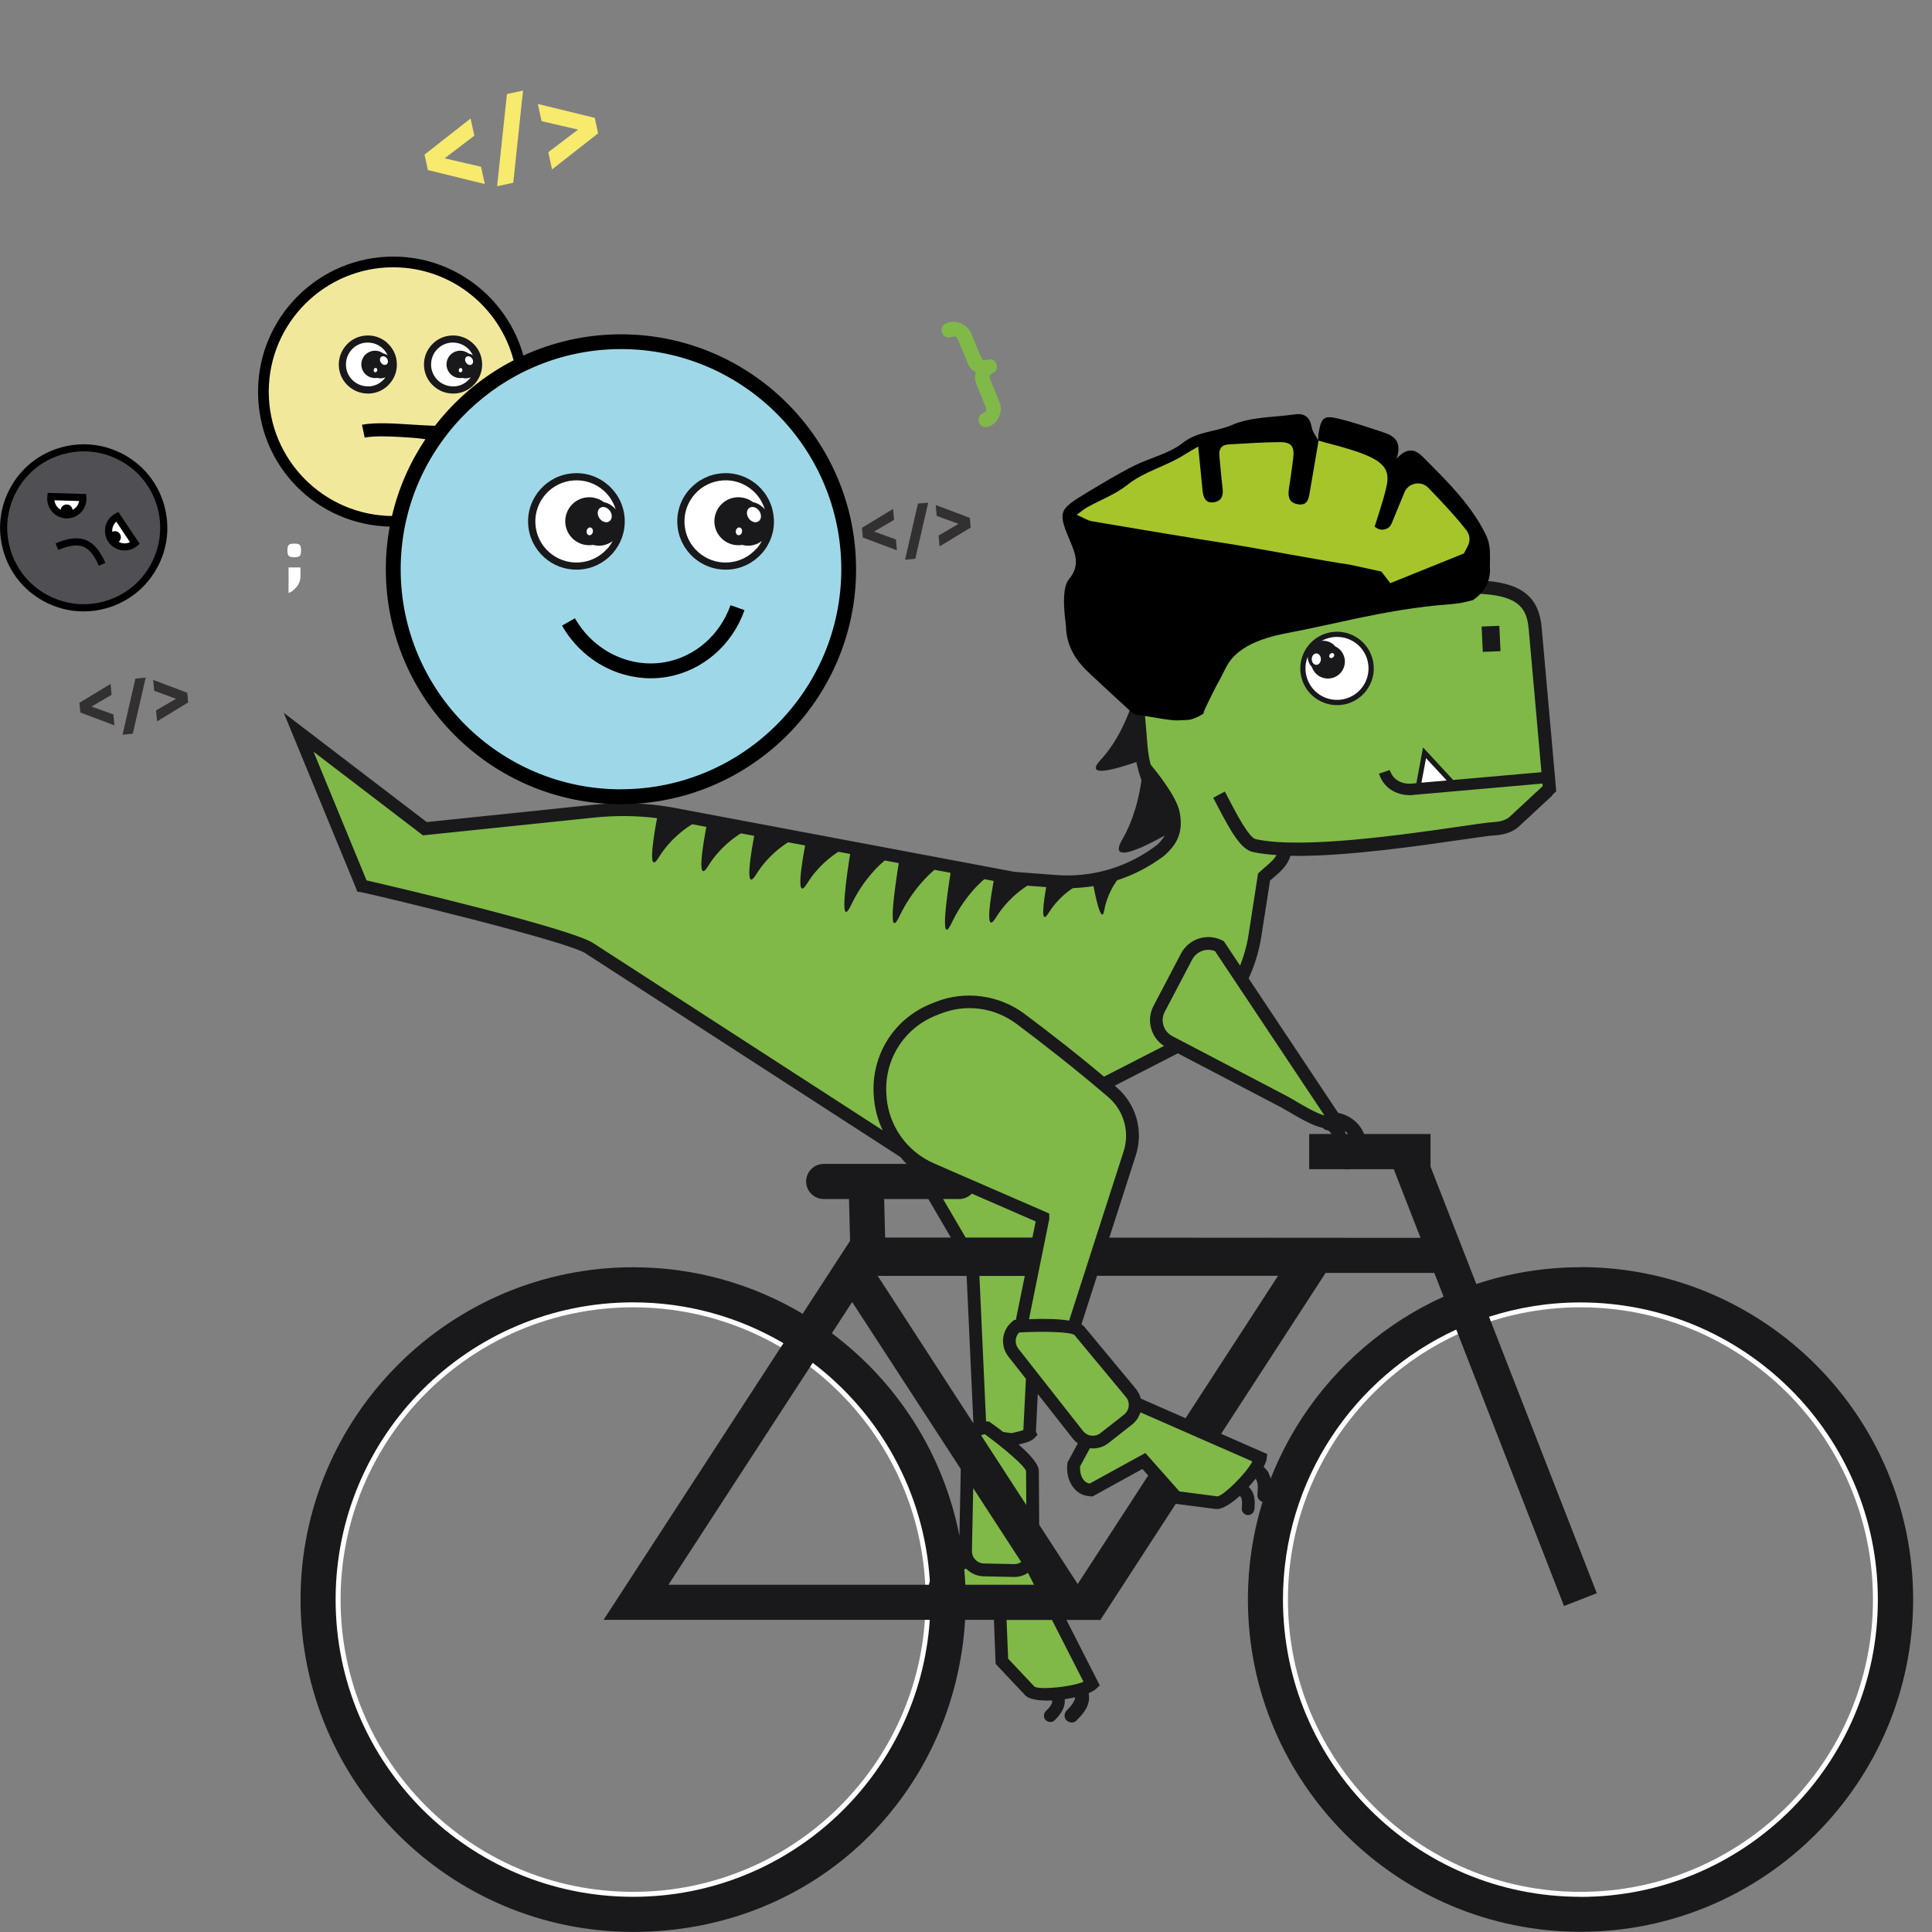 <svg width="1024" height="1024" viewBox="0 0 1024 1024" fill="none" xmlns="http://www.w3.org/2000/svg">
<rect x="0" y="0" width="1024" height="1024" fill="#808080" stroke="none"/>
<g id="1024x1024">
<g id="Frame" clip-path="url(#clip0_57_6)">
<g id="Layer 1">
<path id="Vector" d="M522.332 215.431L517.789 204.348C517.183 202.835 516.842 201.625 516.767 200.679C516.729 199.734 516.88 198.599 517.259 197.313C515.972 196.632 515.025 195.914 514.42 195.157C513.814 194.401 513.133 193.115 512.376 191.261L507.833 180.179C507.454 179.233 507 178.666 506.508 178.477C506.016 178.287 505.259 178.325 504.237 178.628C503.177 179.006 502.192 178.968 501.284 178.552C500.375 178.136 499.694 177.418 499.315 176.434C498.861 175.337 498.861 174.354 499.315 173.408C499.77 172.463 500.565 171.744 501.738 171.252C504.199 170.231 506.697 170.307 509.309 171.403C511.921 172.5 513.738 174.316 514.76 176.775L519.795 188.954C520.212 189.937 520.628 190.543 521.044 190.77C521.461 190.996 522.18 190.996 523.164 190.694C525.587 190.013 527.215 190.77 528.086 192.85C528.956 194.968 528.275 196.632 526.079 197.805C525.209 198.259 524.716 198.75 524.565 199.242C524.414 199.734 524.565 200.453 524.906 201.398L529.676 212.972C530.698 215.469 530.698 218.003 529.638 220.575C528.578 223.147 526.836 224.963 524.376 225.946C523.202 226.438 522.104 226.513 521.12 226.173C520.136 225.833 519.417 225.114 518.962 224.055C518.546 223.071 518.546 222.088 518.887 221.142C519.227 220.197 519.909 219.478 520.931 219.024C521.915 218.57 522.483 218.079 522.672 217.549C522.862 217.02 522.786 216.301 522.369 215.355L522.332 215.431Z" fill="#80B947"/>
</g>
<g id="Layer 9">
<path id="Vector_2" d="M275.816 193.493C269.305 162.288 241.632 138.837 208.433 138.837C170.426 138.837 139.611 169.626 139.611 207.601C139.611 245.577 170.426 276.366 208.433 276.366C209.341 276.366 210.25 276.252 211.159 276.215C218.995 239.828 243.26 209.53 275.816 193.493Z" fill="#F2E89C"/>
</g>
<g id="Layer 8">
<g id="Group">
<path id="Vector_3" d="M621.702 555.774L504.047 616.065C495.946 621.323 485.12 619.016 479.858 610.959L312.99 503.009C303.753 495.746 193.859 469.799 191.777 469.534L158.236 388.136L225.127 439.237L314.164 429.97C327.64 428.571 341.23 428.835 354.593 431.105C355.502 431.256 356.41 431.407 357.319 431.597L537.398 465.487L559.544 467.151C586.686 469.194 613.071 457.544 629.841 436.135L630.485 435.341L671.672 453.837L665.199 495.633C661.186 521.505 645.022 543.859 621.702 555.811V555.774Z" fill="#80B947"/>
<path id="Vector_4" d="M613.071 385.678C613.071 385.678 605.349 401.715 614.699 414.462C619.62 421.157 623.709 426.188 625.185 431.786C625.98 434.849 623.671 440.031 620.113 447.521C619.62 448.58 617.728 452.703 615.57 454.934C607.052 463.634 625.791 479.18 625.791 479.18L647.217 476.645L680.152 453.61L673.3 434.244L613.071 385.64V385.678Z" fill="#80B947"/>
</g>
<g id="Group_2">
<g id="Group_3">
<path id="Vector_5" d="M750.298 312.374C750.298 312.374 750.298 312.374 750.26 312.374L727.32 311.164C727.32 311.164 727.168 311.164 727.13 311.088L701.464 295.845C701.464 295.845 701.313 295.77 701.199 295.77L660.202 299.174C625.337 302.048 599.406 332.648 602.283 367.484L604.63 395.815C605.16 402.358 611.292 410.339 613.601 416.126C616.176 422.519 617.349 424.069 618.598 426.188C619.696 427.171 628.327 434.131 622.195 447.483C617.501 457.733 605.576 460.494 608.226 462.65C610.762 464.73 613.034 475.699 615.381 478.007C617.273 479.86 628.1 481.638 641.085 481.033C655.81 473.619 667.735 470.291 667.546 454.442L796.33 438.897C796.936 438.821 799.775 437.951 800.23 437.573L816.507 422.405L821.126 417.98L813.593 333.253C811.813 311.958 796.709 308.478 750.26 312.337L750.298 312.374Z" fill="#80B947"/>
</g>
<path id="Vector_6" d="M605.046 333.329C605.046 333.329 595.355 344.525 582.106 349.291C568.856 354.057 598.989 358.444 598.989 358.444L605.046 333.367V333.329Z" fill="#19181B"/>
<path id="Vector_7" d="M634.763 302.843C634.763 302.843 621.4 309.273 607.355 308.403C593.311 307.533 618.561 323.268 618.561 323.268L634.725 302.843H634.763Z" fill="#19181B"/>
<path id="Vector_8" d="M785.92 345.508L785.277 332.081L794.665 331.703L795.308 345.13L785.92 345.508Z" fill="#19181B"/>
<g id="Group_4">
<path id="Vector_9" d="M751.282 418.736L754.954 398.992L770.589 415.862L752.834 417.261" fill="white"/>
<path id="Vector_10" d="M822.716 421.422L824.836 419.379L817.151 332.989C816.129 320.544 810.753 313.471 799.775 310.029C790.236 307.079 775.851 306.701 750.222 308.819L728.266 307.646L703.244 292.819C702.524 292.403 701.729 292.214 700.934 292.29L659.937 295.694C642.145 297.169 625.98 305.49 614.434 319.107C602.888 332.724 597.324 350.01 598.8 367.825L599.368 374.784C597.626 379.853 592.629 392.751 583.317 402.812C573.626 413.29 594.333 406.67 602.283 403.871C602.964 407.2 603.873 410.415 605.008 413.554C603.873 421.724 601.185 434.017 594.825 444.948C586.762 458.792 607.015 448.617 617.273 442.868C616.403 444.495 615.191 446.045 613.45 447.672C598.346 459.359 579.342 465.26 559.809 463.785L537.852 462.121L357.963 428.268C357.054 428.079 356.108 427.928 355.199 427.776C341.95 425.507 328.057 425.129 313.861 426.604L226.187 435.719L150.4 377.81L188.71 470.782L189.354 472.598L191.322 472.863C196.887 473.846 302.769 499.188 310.946 505.656L311.06 505.77L477.473 613.418C482.356 620.34 490.76 623.441 498.672 621.89C501.132 621.399 503.555 620.453 505.789 619.016L623.292 558.799C647.482 546.393 664.404 522.98 668.568 496.162L673.148 466.735C673.716 466.244 674.246 465.79 674.814 465.298C678.562 462.121 682.612 458.603 683.937 453.572C685.186 453.572 686.436 453.648 687.723 453.648C715.584 453.648 752.532 448.277 774.942 445.024C783.119 443.852 789.592 442.906 791.901 442.792C799.51 442.414 803.523 439.502 804.886 438.216L817.605 426.415L821.315 422.973L822.867 421.535H822.829L822.716 421.422ZM814.274 419.795L800.04 433.034C799.586 433.45 797.088 435.492 791.447 435.757C788.797 435.871 782.854 436.741 773.844 438.064C744.544 442.301 689.994 450.206 665.539 444.759C661.943 443.965 655.243 431.105 651.646 424.221C650.814 422.594 649.981 421.006 649.186 419.531L643.015 422.821C643.81 424.296 644.605 425.847 645.438 427.436C652.593 441.128 657.741 450.168 664.025 451.568C667.659 452.362 671.899 452.892 676.555 453.194C675.458 455.312 673.3 457.279 670.196 459.889C669.136 460.797 667.849 461.969 666.789 462.953L666.713 463.482L661.83 495.028C658.006 519.727 642.41 541.287 620.151 552.71L502.495 613.002L502.192 613.191C495.681 617.427 486.937 615.574 482.697 609.068L482.318 608.463L314.959 500.21C304.435 492.456 209.455 470.064 194.275 466.622L166.186 398.425L224.181 442.755L314.542 433.374C326.088 432.164 337.407 432.277 348.272 433.639C347.287 438.67 342.328 465.525 349.18 454.405C355.767 443.776 364.663 438.178 366.897 436.854L374.392 438.254C373.446 443.209 368.411 470.177 375.3 459.057C381.585 448.882 390.026 443.284 392.714 441.696L399.755 443.019C398.657 448.655 393.963 474.451 400.739 463.52C406.759 453.799 414.708 448.277 417.737 446.424L426.746 448.126C425.535 454.404 421.144 478.99 427.768 468.286C433.522 458.981 441.056 453.535 444.349 451.454L450.595 452.627C449.27 460.797 444.122 494.309 451.087 479.709C457.636 465.979 466.192 458.3 468.955 456.069L476.375 457.468C475.466 462.953 469.372 501.042 476.716 485.647C483.605 471.236 492.994 462.915 495.303 461.024L503.82 462.612C502.382 471.615 497.612 503.425 504.426 489.127C510.559 476.229 518.508 468.664 521.726 465.979L526.685 466.924C525.322 474.224 521.499 496.616 527.859 486.328C533.65 476.948 541.259 471.501 544.515 469.421L554.509 470.177C553.298 477.023 551.102 491.434 555.758 483.907C560.187 476.759 565.941 472.447 568.667 470.707C572.339 470.593 575.973 470.215 579.569 469.648C580.099 472.522 583.733 491.132 585.286 482.432C586.8 473.884 591.229 467.719 592.062 466.584C598.951 464.352 605.576 461.213 611.671 457.279C611.671 457.279 615.608 454.707 616.819 453.724C616.857 453.686 616.971 453.61 617.046 453.497C617.16 453.421 617.273 453.345 617.387 453.27C617.652 452.967 617.879 452.778 617.879 452.778C624.769 446.461 627.116 439.88 625.185 430.197C623.482 421.8 612.352 408.259 609.854 405.233C609.059 402.094 608.529 398.879 608.226 395.55L605.879 367.22C604.554 351.296 609.513 335.825 619.848 323.646C630.182 311.467 644.643 304.015 660.58 302.691L700.594 299.363L725.465 314.114C725.995 314.417 726.6 314.606 727.206 314.644L750.147 315.854H750.677C799.662 311.807 808.861 316.951 810.261 333.594L817 409.28L770.21 413.403L754.235 396.155L750.714 415.105L748.86 415.256C748.481 415.332 739.433 416.656 736.594 408.145L730.878 410.074C733.907 419.152 741.932 421.46 747.194 421.46C748.102 421.46 748.897 421.384 749.617 421.27L817.53 415.294L817.643 416.656L814.35 419.795H814.274ZM766.765 413.668L753.402 414.84L755.825 401.829L766.803 413.668H766.765Z" fill="#19181B"/>
</g>
<g id="Group_5">
<g id="Group_6">
<path id="Vector_11" d="M708.657 372.364C718.651 372.364 726.752 364.269 726.752 354.284C726.752 344.298 718.651 336.204 708.657 336.204C698.663 336.204 690.562 344.298 690.562 354.284C690.562 364.269 698.663 372.364 708.657 372.364Z" fill="white"/>
<path id="Vector_12" d="M718.802 337.679C709.641 332.081 697.641 334.956 692.038 344.147C686.436 353.3 689.313 365.291 698.512 370.889C707.711 376.487 719.673 373.612 725.275 364.421C730.878 355.267 728.001 343.277 718.802 337.679ZM722.891 362.983C718.083 370.851 707.786 373.309 699.912 368.506C692.038 363.702 689.578 353.414 694.385 345.546C699.193 337.679 709.49 335.22 717.364 340.024C725.238 344.828 727.698 355.116 722.891 362.983Z" fill="#19181B"/>
</g>
<g id="Group_7">
<path id="Vector_13" d="M696.657 341.083C692.909 343.655 691.963 348.799 694.537 352.544C694.764 352.884 695.029 353.187 695.294 353.49C695.559 354.284 695.937 355.04 696.43 355.759C699.231 359.844 704.833 360.865 708.922 358.066C713.01 355.267 714.032 349.669 711.231 345.584C710.323 344.26 709.073 343.239 707.71 342.596C705.023 339.343 700.215 338.625 696.694 341.083H696.657Z" fill="#19181B"/>
<path id="Vector_14" d="M700.099 349.369C700.106 347.697 699.027 346.338 697.689 346.333C696.35 346.327 695.26 347.678 695.254 349.349C695.247 351.02 696.326 352.379 697.664 352.385C699.002 352.39 700.092 351.04 700.099 349.369Z" fill="white"/>
<path id="Vector_15" d="M706.669 348.292C707.248 347.718 707.347 346.881 706.891 346.421C706.434 345.961 705.595 346.054 705.016 346.627C704.437 347.201 704.338 348.039 704.794 348.499C705.251 348.958 706.09 348.866 706.669 348.292Z" fill="white"/>
</g>
</g>
</g>
<g id="Group_8">
<g id="Group_9">
<path id="Vector_16" d="M44.329 322.133C67.766 322.133 86.765 303.149 86.765 279.732C86.765 256.315 67.766 237.331 44.329 237.331C20.892 237.331 1.893 256.315 1.893 279.732C1.893 303.149 20.892 322.133 44.329 322.133Z" fill="#504F53"/>
<path id="Vector_17" d="M44.291 324.062C36.871 324.062 29.565 322.171 22.903 318.502C12.53 312.79 5.035 303.372 1.779 291.987C-1.476 280.602 -0.151 268.65 5.603 258.324C11.319 247.96 20.745 240.471 32.139 237.218C43.534 233.965 55.496 235.326 65.831 241.038C76.203 246.749 83.699 256.168 86.954 267.553C90.21 278.938 88.885 290.89 83.131 301.216C77.377 311.542 67.989 319.069 56.594 322.322C52.544 323.495 48.38 324.062 44.291 324.062ZM44.405 239.222C40.657 239.222 36.871 239.752 33.161 240.811C22.751 243.799 14.12 250.645 8.896 260.139C3.672 269.633 2.423 280.526 5.413 290.928C8.404 301.33 15.256 309.954 24.758 315.173C34.259 320.393 45.162 321.641 55.572 318.653C65.982 315.665 74.613 308.819 79.838 299.325C85.062 289.831 86.311 278.938 83.32 268.536C80.33 258.134 73.478 249.51 63.976 244.291C57.881 240.924 51.181 239.222 44.405 239.222Z" fill="black"/>
</g>
<path id="Vector_18" d="M52.354 299.855C47.584 288.81 42.171 286.73 30.89 291.495L29.414 288.016C42.55 282.418 50.234 285.406 55.837 298.342L52.354 299.855Z" fill="black"/>
<g id="Group_10">
<path id="Vector_19" d="M62.159 273.794C60.569 274.626 59.244 275.912 58.411 277.614C56.367 281.85 58.184 286.957 62.424 288.999C65.528 290.474 69.087 289.907 71.585 287.864L62.159 273.794Z" fill="white"/>
<path id="Vector_20" d="M62.765 271.335L61.25 272.13C59.244 273.189 57.654 274.815 56.67 276.82C55.459 279.316 55.307 282.153 56.216 284.801C57.124 287.448 59.017 289.529 61.553 290.739C62.954 291.42 64.506 291.76 66.02 291.76C68.405 291.76 70.79 290.928 72.721 289.34L74.046 288.243L62.727 271.335H62.765ZM63.219 287.297C63.219 287.297 63.03 287.184 62.954 287.146C63.257 286.919 63.484 286.616 63.673 286.276C64.09 285.519 64.203 284.649 63.938 283.855C63.711 283.023 63.143 282.342 62.424 281.926C61.667 281.51 60.796 281.434 60.001 281.661C59.812 281.699 59.66 281.85 59.509 281.926C59.395 280.753 59.585 279.581 60.115 278.484C60.493 277.728 60.986 277.047 61.629 276.479L68.897 287.373C67.118 288.205 65.036 288.205 63.219 287.373V287.297Z" fill="black"/>
</g>
<g id="Group_11">
<path id="Vector_21" d="M43.875 263.695C44.026 265.472 43.648 267.288 42.626 268.877C40.127 272.848 34.827 274.058 30.852 271.524C27.938 269.671 26.537 266.38 26.953 263.165L43.875 263.657V263.695Z" fill="white"/>
<path id="Vector_22" d="M45.654 261.841L25.325 261.236L25.098 262.938C24.568 266.985 26.423 270.957 29.83 273.151C31.534 274.21 33.426 274.777 35.395 274.777C36.152 274.777 36.947 274.702 37.704 274.512C40.43 273.907 42.739 272.281 44.215 269.898C45.389 268.007 45.957 265.813 45.767 263.543L45.654 261.841ZM41.035 267.893C40.392 268.914 39.483 269.709 38.423 270.238C38.423 270.049 38.423 269.86 38.386 269.709C38.158 268.877 37.591 268.196 36.871 267.78C36.114 267.364 35.244 267.288 34.449 267.515C33.616 267.742 32.934 268.309 32.518 269.028C32.329 269.368 32.215 269.747 32.177 270.125C32.064 270.087 31.988 270.049 31.874 269.973C30.171 268.914 29.073 267.137 28.846 265.17L41.944 265.548C41.793 266.38 41.49 267.174 41.035 267.893Z" fill="black"/>
</g>
</g>
<g id="Group_12">
<g id="Group_13">
<path id="Vector_23" d="M181.48 193.947C181.063 186.495 186.742 180.103 194.199 179.687C201.657 179.271 208.054 184.945 208.471 192.396C208.887 199.847 203.209 206.24 195.751 206.656C188.294 207.072 181.896 201.398 181.48 193.947Z" fill="white"/>
<g id="Group_14">
<path id="Vector_24" d="M205.215 181.692C202.149 178.968 198.212 177.569 194.086 177.834C189.997 178.06 186.212 179.876 183.486 182.978C180.761 186.041 179.36 190.013 179.587 194.098C179.814 198.183 181.631 201.965 184.735 204.689C187.575 207.223 191.171 208.585 194.956 208.585C195.259 208.585 195.562 208.585 195.865 208.585C199.953 208.358 203.739 206.542 206.464 203.441C209.19 200.377 210.591 196.405 210.326 192.32C210.099 188.235 208.282 184.453 205.177 181.729L205.215 181.692ZM195.638 204.764C192.534 204.916 189.543 203.894 187.234 201.852C184.925 199.772 183.524 196.935 183.373 193.833C183.221 190.732 184.243 187.743 186.287 185.436C188.332 183.129 191.209 181.729 194.275 181.578C194.502 181.578 194.729 181.578 194.956 181.578C197.796 181.578 200.521 182.599 202.679 184.528C203.89 185.625 204.837 186.911 205.48 188.349C205.064 188.046 204.61 187.781 204.08 187.592C203.777 187.479 203.474 187.403 203.133 187.327C202.603 186.911 201.998 186.571 201.316 186.344C197.568 184.944 193.366 186.836 191.966 190.58C190.565 194.325 192.458 198.523 196.206 199.923C197.455 200.377 198.704 200.49 199.915 200.301C201.392 200.717 202.906 200.566 204.269 199.999C204.042 200.301 203.852 200.642 203.587 200.944C201.505 203.251 198.666 204.651 195.6 204.802L195.638 204.764Z" fill="#19181B"/>
<path id="Vector_25" d="M204.899 193.135C205.777 192.531 205.865 191.135 205.094 190.016C204.324 188.898 202.987 188.48 202.109 189.084C201.231 189.688 201.143 191.085 201.913 192.203C202.684 193.322 204.02 193.739 204.899 193.135Z" fill="white"/>
<path id="Vector_26" d="M199.931 196.337C200.048 195.7 199.727 195.107 199.213 195.012C198.699 194.917 198.187 195.356 198.069 195.993C197.952 196.63 198.273 197.223 198.787 197.318C199.301 197.413 199.813 196.973 199.931 196.337Z" fill="white"/>
</g>
</g>
<g id="Group_15">
<path id="Vector_27" d="M226.566 193.947C226.149 186.495 231.828 180.103 239.285 179.687C246.743 179.271 253.14 184.945 253.557 192.396C253.973 199.847 248.295 206.24 240.837 206.656C233.38 207.072 226.982 201.398 226.566 193.947Z" fill="white"/>
<g id="Group_16">
<path id="Vector_28" d="M250.339 181.692C247.273 178.968 243.298 177.569 239.21 177.834C235.121 178.06 231.336 179.876 228.61 182.978C225.884 186.041 224.484 190.013 224.749 194.098C224.976 198.183 226.793 201.965 229.897 204.689C232.736 207.223 236.333 208.585 240.118 208.585C240.421 208.585 240.724 208.585 241.027 208.585C245.115 208.358 248.901 206.542 251.626 203.441C254.352 200.377 255.752 196.405 255.525 192.32C255.298 188.235 253.481 184.453 250.377 181.729L250.339 181.692ZM240.762 204.764C237.657 204.916 234.667 203.894 232.358 201.852C230.049 199.772 228.648 196.935 228.496 193.833C228.345 190.732 229.367 187.743 231.411 185.436C233.456 183.129 236.333 181.729 239.399 181.578C239.626 181.578 239.853 181.578 240.08 181.578C242.919 181.578 245.645 182.599 247.803 184.528C249.014 185.625 249.961 186.911 250.642 188.349C250.226 188.046 249.771 187.781 249.241 187.592C248.938 187.479 248.636 187.403 248.295 187.327C247.765 186.911 247.159 186.571 246.478 186.344C242.73 184.944 238.528 186.836 237.127 190.58C235.727 194.325 237.62 198.523 241.367 199.923C242.617 200.377 243.866 200.49 245.077 200.301C246.554 200.717 248.068 200.566 249.431 199.999C249.203 200.301 249.014 200.642 248.749 200.944C246.667 203.251 243.828 204.651 240.762 204.802V204.764Z" fill="#19181B"/>
<path id="Vector_29" d="M250.023 193.148C250.901 192.544 250.989 191.148 250.218 190.029C249.448 188.91 248.112 188.493 247.233 189.097C246.355 189.701 246.267 191.097 247.037 192.216C247.808 193.335 249.144 193.752 250.023 193.148Z" fill="white"/>
<path id="Vector_30" d="M245.033 196.368C245.151 195.731 244.829 195.138 244.316 195.043C243.802 194.948 243.289 195.388 243.172 196.024C243.054 196.661 243.375 197.254 243.889 197.349C244.403 197.444 244.915 197.005 245.033 196.368Z" fill="white"/>
</g>
</g>
</g>
<g id="Group_17">
<path id="Vector_31" d="M514.458 279.619L497.99 289.604L497.46 283.855L508.06 277.652L496.476 273.453L495.946 267.666L514.003 274.475L514.496 279.657L514.458 279.619Z" fill="#333031"/>
<path id="Vector_32" d="M491.971 266.418L485.119 296.148L479.706 296.64L486.52 266.91L491.934 266.418H491.971Z" fill="#333031"/>
<path id="Vector_33" d="M456.879 279.732L473.346 269.747L473.876 275.534L463.277 281.737L474.861 285.935L475.391 291.685L457.334 284.914L456.841 279.732H456.879Z" fill="#333031"/>
</g>
<g id="Group_18">
<path id="Vector_34" d="M99.712 372.326L83.245 382.312L82.715 376.562L93.314 370.359L81.73 366.161L81.2 360.374L99.257 367.182L99.75 372.364L99.712 372.326Z" fill="#333031"/>
<path id="Vector_35" d="M77.225 359.163L70.374 388.893L64.96 389.385L71.774 359.655L77.188 359.163H77.225Z" fill="#333031"/>
<path id="Vector_36" d="M42.133 372.477L58.6 362.492L59.13 368.279L48.531 374.482L60.115 378.68L60.645 384.43L42.588 377.659L42.096 372.477H42.133Z" fill="#333031"/>
</g>
<path id="Vector_37" d="M158.88 288.81C159.334 289.264 159.561 290.247 159.561 291.722C159.561 293.198 159.334 294.181 158.88 294.635C158.426 295.089 157.441 295.354 155.965 295.354C154.489 295.354 153.504 295.127 153.05 294.635C152.596 294.181 152.331 293.198 152.331 291.722C152.331 290.247 152.558 289.264 153.05 288.81C153.504 288.356 154.489 288.129 155.965 288.129C157.441 288.129 158.388 288.356 158.88 288.81ZM159.258 300.762V305.415C159.258 307.495 158.577 309.386 157.252 311.013C155.927 312.639 154.451 313.774 152.937 314.341V300.762H159.258Z" fill="white"/>
<path id="Vector_38" d="M518.205 673.558L485.65 617.919C477.246 603.546 477.397 585.692 486.066 571.433C486.217 571.206 486.331 570.979 486.482 570.752C496.893 553.693 517.145 545.372 536.452 550.289L538.837 550.894C554.092 554.79 566.168 566.364 570.787 581.418C573.134 589.097 575.859 598.288 578.736 608.614C582.371 621.626 585.21 632.595 587.292 641.181" fill="#80B947"/>
<path id="Vector_39" d="M533.802 621.285C544.931 626.581 551.783 638.003 551.178 650.296L545.726 759.381L545.878 759.911C545.764 760.024 545.499 760.251 544.931 760.554C543.304 761.386 540.767 761.954 538.534 762.483C537.777 762.672 537.02 762.824 536.338 763.013C528.805 762.294 521.158 760.365 519.568 758.814L515.669 673.596" fill="#80B947"/>
<path id="Vector_40" d="M543.19 822.888C539.669 819.144 528.843 818.236 523.921 822.888L500.11 832.647C495.151 837.299 494.016 844.108 497.574 847.852L498.634 848.987L529.978 854.774L531.001 880.533L545.84 896.268C549.36 900.012 573.777 897.175 578.736 892.523L543.19 822.851V822.888Z" fill="#80B947"/>
<path id="Vector_41" d="M521.499 832.118L537.36 832.458C542.849 832.572 547.392 828.222 547.505 822.699L547.203 779.693C547.316 774.209 523.013 756.772 523.013 756.772C517.524 756.658 512.981 761.008 512.868 766.53L511.732 821.981C511.618 827.465 515.972 832.004 521.499 832.118Z" fill="#80B947"/>
<path id="Vector_42" d="M837.669 1005.35C924.747 1005.35 995.337 934.821 995.337 847.815C995.337 760.809 924.747 690.277 837.669 690.277C750.591 690.277 680 760.809 680 847.815C680 934.821 750.591 1005.35 837.669 1005.35Z" stroke="white" stroke-width="5.26" stroke-miterlimit="10"/>
<path id="Vector_43" d="M335.552 1005.35C422.63 1005.35 493.221 934.821 493.221 847.815C493.221 760.809 422.63 690.277 335.552 690.277C248.474 690.277 177.884 760.809 177.884 847.815C177.884 934.821 248.474 1005.35 335.552 1005.35Z" stroke="white" stroke-width="5.26" stroke-miterlimit="10"/>
<path id="Vector_44" d="M837.669 671.667C818.4 671.667 799.851 674.807 782.475 680.556L758.21 618.335V601.049H693.893V619.697H738.714L752.91 656.084L584.945 655.97C585.096 659.866 584.226 663.838 582.333 667.166C582.522 670.23 582.143 673.369 581.008 676.206H677.388L625.261 756.469C626.169 756.356 627.116 756.242 628.138 756.242C635.785 756.242 641.047 759.987 643.886 765.093L702.6 674.655H760.216L765.137 687.251C704.038 714.938 661.413 776.44 661.413 847.739C661.413 944.872 740.493 1023.89 837.707 1023.89C934.92 1023.89 1014 944.872 1014 847.739C1014 750.606 934.92 671.592 837.707 671.592L837.669 671.667ZM837.669 1005.35C750.601 1005.35 680 934.811 680 847.815C680 784.308 717.629 729.614 771.838 704.688L828.962 851.219L846.338 844.448L789.214 697.917C804.469 693 820.747 690.315 837.631 690.315C924.699 690.315 995.299 760.857 995.299 847.853C995.299 934.848 924.699 1005.39 837.631 1005.39L837.669 1005.35Z" fill="#19181B"/>
<path id="Vector_45" d="M589.487 578.771C598.876 586.752 602.548 599.536 598.762 611.262L565.298 715.241C565.298 715.241 565.298 715.77 565.298 715.808C565.184 715.884 564.843 716.035 564.238 716.186C562.459 716.565 559.847 716.489 557.537 716.413C556.742 716.413 555.985 716.375 555.304 716.338C548.225 713.69 541.297 709.832 540.162 707.941L552.768 645.606V645.417L493.637 619.697C478.381 613.04 467.971 598.553 466.532 581.948C466.532 581.683 466.495 581.419 466.457 581.154C464.753 561.258 476.224 542.573 494.735 535.159L497.006 534.252C511.618 528.427 528.199 530.621 540.843 540.039C547.278 544.842 554.887 550.667 563.329 557.324C573.967 565.684 582.711 572.87 589.45 578.582" fill="#80B947"/>
<path id="Vector_46" d="M596.339 741.339C591.229 740.658 582.295 746.786 581.424 753.519L569.197 776.138C568.326 782.87 571.771 788.846 576.881 789.527L578.396 789.716L606.333 774.36L623.444 793.65L644.908 796.449C650.019 797.13 667.129 779.466 668 772.733L596.339 741.301V741.339Z" fill="#80B947"/>
<g id="Group_19">
<path id="Vector_47" d="M585.361 762.218L597.853 752.422C602.169 749.018 602.926 742.777 599.557 738.465L572.074 705.368C568.667 701.056 538.837 702.948 538.837 702.948C534.521 706.352 533.764 712.593 537.133 716.905L571.43 760.554C574.837 764.866 581.083 765.622 585.399 762.256L585.361 762.218Z" fill="#80B947"/>
<path id="Vector_48" d="M672.429 780.714C671.785 779.504 670.839 778.407 669.741 777.499C670.574 775.873 671.18 774.398 671.331 773.187L671.672 770.691L604.63 741.264C604.175 739.486 603.343 737.784 602.169 736.271L574.724 703.212C574.345 702.759 573.815 702.342 573.172 701.964L602.018 612.283C606.182 599.309 602.207 585.201 591.834 576.312C591.834 576.312 591.759 576.236 591.721 576.199C584.566 570.109 575.405 562.468 565.487 554.639C557.424 548.284 549.853 542.459 542.925 537.315C529.448 527.254 511.391 524.871 495.833 531.074L493.561 531.982C473.536 539.963 461.308 559.821 463.163 581.418L463.239 582.213C464.45 596.17 471.529 608.69 482.394 616.897H436.589C431.44 616.897 427.276 621.058 427.276 626.202C427.276 631.346 431.44 635.507 436.589 635.507H449.99L450.557 657.672L425.421 696.328C399.074 680.669 368.373 671.667 335.59 671.667C238.377 671.667 159.296 750.682 159.296 847.815C159.296 944.947 238.377 1023.96 335.59 1023.96C432.803 1023.96 505.978 950.696 511.543 858.557H526.799L527.707 881.894L543.417 898.575C545.234 900.504 549.739 901.336 555.039 901.336C555.872 901.336 556.78 901.298 557.651 901.26C557.651 901.374 557.651 901.449 557.651 901.563C557.651 901.638 557.651 901.941 557.651 902.092C557.651 902.206 557.613 902.319 557.575 902.395C557.575 902.546 557.499 902.697 557.462 902.811C557.462 902.887 557.31 903.151 557.31 903.189C557.234 903.341 557.159 903.454 557.083 903.605C556.932 903.908 556.742 904.173 556.553 904.437C556.477 904.551 556.402 904.664 556.326 904.778C556.137 905.005 555.947 905.232 555.72 905.459C555.266 905.988 554.774 906.48 554.282 906.972C553.032 908.258 552.919 910.489 554.282 911.737C555.607 912.948 557.764 913.099 559.051 911.737C561.701 909.014 564.048 906.064 564.351 902.168C564.389 901.638 564.351 901.109 564.276 900.617C566.168 900.352 568.061 900.012 569.84 899.596C569.84 899.672 569.84 899.747 569.84 899.823C569.802 900.05 569.765 900.277 569.689 900.504C569.613 900.768 569.5 901.033 569.424 901.298C569.348 901.449 569.272 901.601 569.197 901.752C568.856 902.433 568.402 903.076 567.948 903.681C567.872 903.757 567.872 903.794 567.872 903.832C567.796 903.908 567.72 903.984 567.683 904.059C567.455 904.324 567.228 904.589 567.001 904.854C566.471 905.459 565.903 906.064 565.335 906.631C563.973 908.031 563.821 910.527 565.335 911.889C566.812 913.213 569.159 913.402 570.597 911.889C573.323 909.09 576.276 905.875 577.033 901.903C577.336 900.352 577.298 898.839 577.033 897.402C578.736 896.683 580.175 895.889 581.046 895.019L582.9 893.279L565.222 858.594H583.43L583.317 858.443L623.179 797.054L644.454 799.816C644.454 799.816 644.832 799.816 645.022 799.816C648.088 799.816 652.706 796.865 657.173 792.818C657.249 792.894 657.325 793.007 657.4 793.083C657.59 793.348 657.741 793.612 657.892 793.915C657.968 794.066 658.006 794.255 658.044 794.407C658.12 794.709 658.157 795.012 658.233 795.277C658.385 796.752 658.309 798.227 658.157 799.664C658.006 801.442 659.823 803.106 661.527 803.031C663.495 802.955 664.744 801.555 664.896 799.664C665.199 796.26 665.199 792.515 663.154 789.603C662.776 789.036 662.322 788.582 661.829 788.09C663.154 786.653 664.366 785.178 665.501 783.74C665.501 783.778 665.577 783.854 665.615 783.892C665.766 784.156 665.918 784.421 666.031 784.686C666.069 784.799 666.107 784.913 666.145 785.026C666.259 785.367 666.334 785.745 666.448 786.085C666.448 786.237 666.524 786.426 666.561 786.577C666.561 786.577 666.561 786.653 666.561 786.691C666.637 787.069 666.561 786.842 666.561 786.653C666.561 786.993 666.637 787.371 666.637 787.674C666.713 789.263 666.561 790.851 666.448 792.44C666.296 794.369 668.265 796.26 670.158 796.147C672.315 796.033 673.716 794.52 673.867 792.44C674.208 788.468 674.284 784.308 672.315 780.676L672.429 780.714ZM596.869 740.545C597.967 741.944 598.421 743.647 598.232 745.386C598.005 747.126 597.134 748.677 595.771 749.774L583.279 759.571C581.916 760.667 580.175 761.121 578.434 760.932C576.692 760.705 575.14 759.835 574.042 758.474L539.745 714.824C537.701 712.215 537.928 708.546 540.162 706.238C552.692 705.52 567.153 705.898 569.424 707.524L596.869 740.583V740.545ZM520.022 760.743C520.628 760.44 521.309 760.251 521.991 760.176C532.136 767.551 543.114 776.97 543.834 779.693L543.947 797.66L520.022 760.781V760.743ZM541.259 827.881C540.162 828.638 538.837 829.054 537.436 829.016L521.574 828.675C519.833 828.675 518.167 827.919 516.956 826.671C515.745 825.423 515.101 823.758 515.139 821.981L515.82 788.733L541.259 827.881ZM536.035 759.571C534.483 759.419 533.083 759.192 531.72 758.965C529.486 757.225 527.215 755.561 525.019 754.01L524.149 753.405H523.089C523.089 753.405 522.786 753.405 522.634 753.405L519.114 676.282H543.152L538.42 699.581H537.55L536.717 700.3C533.915 702.494 532.136 705.671 531.72 709.189C531.303 712.706 532.288 716.224 534.483 719.023L543.758 730.824L542.395 757.982C541.032 758.474 539.139 758.89 537.55 759.268C537.057 759.381 536.527 759.495 536.073 759.608L536.035 759.571ZM511.808 655.932L499.845 635.507H508.363C511.013 635.507 513.36 634.41 515.063 632.632L548.944 647.384L547.203 655.932H511.77H511.808ZM469.939 581.607L469.864 580.813C468.274 562.241 478.798 545.145 496.022 538.261L498.293 537.353C511.883 531.906 527.063 533.911 538.837 542.724C545.688 547.83 553.222 553.617 561.247 559.972C571.127 567.764 580.175 575.329 587.292 581.38C595.658 588.491 598.876 599.839 595.544 610.24L566.66 699.96C560.906 698.976 553.032 698.9 545.386 699.203L556.099 646.287L556.174 645.72L556.099 643.185L496.363 617.2C496.363 617.2 496.135 617.049 496.022 616.935H495.757L495 616.595C480.842 610.429 471.226 597.04 469.902 581.645L469.939 581.607ZM492.047 635.507L503.972 655.932H469.144L468.614 635.507H492.047ZM512.338 676.244L515.934 754.426L465.207 676.244H512.376H512.338ZM335.552 1005.35C248.484 1005.35 177.883 934.81 177.883 847.815C177.883 760.819 248.484 690.276 335.552 690.276C364.625 690.276 391.843 698.182 415.238 711.912L319.918 858.557H492.804C487.277 940.522 419.024 1005.35 335.552 1005.35ZM492.35 839.947H354.291L430.759 722.314C466.23 749.207 489.927 790.813 492.842 838.018C492.653 838.661 492.463 839.304 492.35 839.947ZM508.514 814.037C499.997 770.35 475.315 732.375 440.904 706.654L451.655 690.087L509.234 778.634L508.514 814V814.037ZM511.656 839.947C511.543 837.224 511.316 834.5 511.051 831.815L512.073 831.399C514.533 833.971 517.865 835.408 521.423 835.484L537.284 835.824C537.284 835.824 537.474 835.824 537.55 835.824C540.237 835.824 542.774 835.03 544.856 833.63L548.073 839.947H511.618H511.656ZM574.307 891.35C567.683 894.225 551.026 895.7 548.3 893.96L534.332 879.133L533.499 858.594H557.575L574.269 891.35H574.307ZM571.279 839.682L550.799 808.175L550.61 779.731C550.685 776.251 546.067 771.031 539.859 765.622C542.13 765.093 544.591 764.488 546.408 763.542C547.203 763.126 547.808 762.71 548.263 762.218L549.89 760.478L549.058 758.852L550.042 738.843L568.667 762.559C569.424 763.504 570.332 764.299 571.279 765.017L565.828 775.079L565.752 775.684C564.616 784.232 569.386 791.948 576.351 792.856L578.964 793.196L605.5 778.596L608.567 782.038L571.165 839.644L571.279 839.682ZM645.324 793.121L625.11 790.473L607.052 770.123L577.714 786.237H577.298C574.232 785.783 572.074 781.736 572.49 777.159L577.676 767.589C578.206 767.665 578.774 767.703 579.304 767.703C582.295 767.703 585.134 766.719 587.519 764.866L599.973 755.069C602.131 753.367 603.645 751.136 604.44 748.564L663.798 774.587C660.505 780.979 648.542 792.705 645.324 793.083V793.121Z" fill="#19181B"/>
</g>
<g id="Group_20">
<path id="Vector_49" d="M707.218 592.879C703.887 599.234 687.155 587.433 680.833 584.104L619.772 552.142C613.45 548.852 611.027 541.022 614.358 534.668L628.895 506.98C632.226 500.626 640.025 498.167 646.346 501.496L707.218 592.879Z" fill="#80B947"/>
<g id="Group_21">
<path id="Vector_50" d="M723.458 602.373C721.376 595.716 715.887 591.215 709.262 589.853L648.694 498.924L647.936 498.508C639.987 494.347 630.106 497.449 625.942 505.429L611.406 533.117C609.362 536.975 608.983 541.4 610.27 545.561C611.557 549.722 614.396 553.126 618.258 555.131L679.319 587.092C680.454 587.697 681.931 588.567 683.596 589.551C690.259 593.484 696.316 596.851 701.199 597.796C701.275 597.872 701.275 597.985 701.389 598.061C702.146 598.78 702.978 599.044 704.038 599.158C703.925 599.158 703.168 598.969 703.66 599.158C703.773 599.158 703.925 599.234 704.038 599.271C704.076 599.271 704.114 599.309 704.152 599.347C704.228 599.347 704.379 599.498 704.493 599.574C704.644 599.687 704.833 599.877 704.909 599.952C704.947 600.028 705.023 600.066 705.061 600.141C705.174 600.368 705.363 600.595 705.477 600.822C705.477 600.898 705.591 601.049 705.666 601.2V601.276C705.704 601.427 705.78 601.617 705.818 601.768C705.855 601.957 705.893 602.146 705.931 602.335C705.931 602.184 705.931 602.108 705.931 602.411C705.931 602.449 705.931 602.486 705.931 602.524V602.449C705.931 602.6 705.931 602.789 705.931 602.94C705.931 603.356 705.931 603.772 705.931 604.189C705.931 604.378 705.931 604.567 705.893 604.756C705.893 604.756 705.893 604.832 705.893 604.869C705.893 605.021 705.818 605.285 705.818 605.285C705.818 605.475 705.742 605.664 705.704 605.853C705.628 606.231 705.553 606.572 705.477 606.95C705.288 607.782 705.061 608.576 704.833 609.408C704.303 611.3 705.477 613.531 707.445 613.985C709.414 614.439 711.458 613.38 712.026 611.375C713.086 607.555 714.146 603.281 712.859 599.385C712.934 599.461 713.01 599.498 713.01 599.498C713.199 599.65 713.351 599.801 713.54 599.99C713.919 600.368 714.259 600.747 714.6 601.163C714.676 601.276 714.979 601.692 714.979 601.692C715.13 601.919 715.244 602.108 715.357 602.335C715.547 602.676 715.698 602.978 715.887 603.319C715.963 603.432 715.963 603.508 716.001 603.546C716.001 603.546 716.001 603.508 716.001 603.621C716.19 604.189 716.379 604.794 716.531 605.399C716.606 605.664 716.644 605.891 716.682 606.155C716.682 606.231 716.72 606.496 716.758 606.609C716.796 607.215 716.834 607.858 716.758 608.463C716.758 608.727 716.758 608.954 716.682 609.219C716.682 609.295 716.644 609.56 716.606 609.673C716.531 610.014 716.455 610.316 716.379 610.657C716.379 610.77 716.304 610.846 716.304 610.959C716.304 610.959 716.304 610.997 716.228 611.073C716.152 611.186 716.076 611.3 716.039 611.375C715.887 611.526 715.736 611.678 715.584 611.829C715.584 611.829 715.509 611.829 715.433 611.905C715.395 611.905 715.13 612.056 714.979 612.132C714.827 612.169 714.562 612.283 714.487 612.283C714.297 612.321 713.351 612.472 714.184 612.396C712.253 612.623 710.36 613.947 710.474 616.103C710.55 617.919 712.14 620.075 714.184 619.81C718.272 619.318 721.717 617.314 723.307 613.38C724.67 609.976 724.518 605.739 723.42 602.297L723.458 602.373ZM682.385 581.116L621.324 549.154C619.09 547.982 617.425 545.977 616.668 543.556C615.911 541.136 616.138 538.526 617.349 536.256L631.886 508.569C633.589 505.316 636.92 503.425 640.365 503.425C641.577 503.425 642.826 503.652 643.999 504.143L701.994 591.215C697.792 590.156 689.918 585.503 686.966 583.763C685.186 582.704 683.596 581.759 682.385 581.116ZM705.136 600.179C705.363 600.406 705.25 600.293 705.136 600.179Z" fill="#19181B"/>
</g>
</g>
<g id="Group_22">
<path id="Vector_51" d="M788.078 284.574C784.747 277.387 780.166 270.73 775.207 264.603C768.734 256.659 761.352 249.435 754.121 242.135C750.374 238.352 746.02 236.65 740.228 243.118C743.219 234.23 739.093 231.09 733.452 229.237C725.616 226.627 717.78 223.941 709.755 221.975C701.691 219.97 700.291 221.256 698.928 229.388C698.701 230.674 698.739 231.96 698.663 233.284C697.452 231.09 695.71 229.01 695.294 226.665C694.347 221.294 691.66 218.835 686.246 219.629C675.041 221.256 662.965 220.878 652.933 225.265C644.416 228.972 634.801 228.48 626.813 234.797C619.507 240.584 609.399 242.627 600.844 246.976C592.251 251.326 583.96 256.319 575.67 261.35C560.906 270.276 560.641 271.297 567.342 287.221C570.181 293.992 572.49 299.93 566.433 307.193C561.929 312.601 564.919 330.379 564.957 331.514C565.222 342.861 570.37 350.35 577.941 357.348C584.755 363.626 591.532 370.019 598.383 376.26C599.557 377.319 600.995 378.718 602.434 378.832C606.106 379.134 619.81 382.009 624.05 381.82C626.132 381.706 628.592 381.744 630.977 381.404C633.513 380.647 635.86 379.626 637.867 378.189C637.943 377.773 638.018 377.319 638.17 376.903C638.397 376.146 644.264 364.005 646.347 360.487C648.126 357.461 649.337 354.17 651.306 351.22C655.394 345.206 661.716 341.651 668.416 339.192C675.647 336.506 683.407 335.372 690.903 333.821C699.571 332.043 708.203 330.114 716.834 328.261C734.058 324.554 751.244 321.49 768.847 320.242C773.011 319.939 776.873 319.145 780.658 318.086C786.942 313.888 790.311 307.722 789.668 300.195C789.819 293.992 789.933 288.734 788.04 284.612L788.078 284.574Z" fill="black"/>
<g id="Group_23">
<path id="Vector_52" d="M777.251 281.132C772.444 274.702 763.585 265.283 757.036 258.551C753.175 254.579 746.475 255.865 744.355 261.009L737.616 277.425C736.367 280.489 732.619 281.699 729.78 279.921L728.569 279.165C731.484 270.125 734.929 259.534 735.345 254.957C736.178 245.388 728.531 241.265 702.903 234.684C702.032 234.419 700.783 234.041 698.852 233.511C698.852 233.549 698.852 233.624 698.852 233.662C698.852 233.662 698.928 233.662 698.966 233.662C698.928 233.662 698.89 233.662 698.852 233.662C697.3 242.74 695.71 251.818 694.196 260.934C693.59 264.565 692.909 268.045 688.026 267.288C683.294 266.569 682.499 263.354 683.142 259.194C683.975 253.823 684.732 248.414 685.413 242.967C686.208 236.764 684.581 234.343 678.486 234.343C669.401 234.343 660.315 235.062 651.23 235.553C647.406 235.743 645.93 237.974 646.309 241.643C646.876 247.279 647.255 252.915 647.974 258.513C648.504 262.484 647.596 265.624 643.318 266.229C639.116 266.834 637.791 263.846 637.413 260.215C636.655 252.612 635.898 245.01 635.066 236.688C632.302 238.315 629.766 239.714 627.305 241.265C617.841 247.241 606.674 249.738 597.626 256.924C591.342 261.955 583.393 264.905 576.238 268.877C574.724 269.709 573.399 270.881 570.673 272.848C574.156 274.361 576.314 275.836 578.623 276.252C604.138 280.564 629.614 284.876 655.205 288.848C664.404 290.285 703.584 297.661 715.244 299.25L732.127 302.918L736.897 309.084L775.888 293.349L777.97 289.377C779.371 286.73 779.106 283.515 777.289 281.132H777.251Z" fill="#A6C52B"/>
</g>
</g>
<g id="Group_24">
<path id="Vector_53" d="M329.117 181.124C309.962 181.124 291.867 185.588 275.816 193.531C243.26 209.568 218.995 239.865 211.159 276.252C209.379 284.46 208.433 292.971 208.433 301.708C208.433 368.317 262.453 422.292 329.117 422.292C395.78 422.292 449.8 368.317 449.8 301.708C449.8 235.099 395.78 181.124 329.117 181.124Z" fill="#9ED8E8"/>
<g id="Group_25">
<g id="Group_26">
<path id="Vector_54" d="M329.117 177.191C310.681 177.191 293.192 181.238 277.406 188.462C269.002 158.278 241.292 136 208.433 136C168.912 136 136.772 168.113 136.772 207.601C136.772 247.09 167.927 278.144 206.578 279.127C205.215 286.465 204.496 293.992 204.496 301.708C204.496 370.359 260.409 426.225 329.117 426.225C397.825 426.225 453.737 370.359 453.737 301.708C453.737 233.057 397.825 177.191 329.117 177.191ZM142.451 207.601C142.451 171.252 172.054 141.674 208.433 141.674C239.058 141.674 264.8 162.666 272.22 190.959C255.904 199.356 241.708 211.27 230.541 225.681C226.831 225.568 222.818 225.303 218.843 225.076C209.039 224.433 198.931 223.79 191.852 225.114L193.291 231.922C199.386 230.788 209.039 231.393 218.351 231.998C220.774 232.149 223.159 232.49 225.468 232.792C217.291 245.009 211.196 258.74 207.752 273.491C171.675 273.113 142.451 243.723 142.451 207.601ZM329.117 418.358C264.724 418.358 212.37 366.047 212.37 301.708C212.37 293.916 213.165 286.276 214.603 278.9C214.982 276.933 215.436 275.004 215.928 273.075C219.563 258.664 225.96 245.312 234.44 233.587C236.484 230.75 238.642 227.989 240.951 225.341C250.188 214.712 261.317 205.748 273.81 198.977C275.551 198.032 277.33 197.124 279.147 196.292C294.327 189.067 311.249 185.02 329.154 185.02C393.547 185.02 445.901 237.369 445.901 301.67C445.901 365.971 393.547 418.32 329.154 418.32L329.117 418.358Z" fill="black"/>
</g>
</g>
</g>
<g id="Group_27">
<path id="Vector_55" d="M281.835 277.765C281.078 264.716 291.072 253.52 304.132 252.763C317.192 252.007 328.397 261.993 329.155 275.042C329.912 288.091 319.918 299.287 306.858 300.044C293.797 300.8 282.592 290.815 281.835 277.765Z" fill="white"/>
<g id="Group_28">
<path id="Vector_56" d="M331.085 274.891C330.707 268.082 327.64 261.841 322.53 257.265C317.419 252.726 310.87 250.418 304.018 250.835C289.936 251.629 279.109 263.77 279.942 277.841C280.321 284.649 283.387 290.89 288.498 295.467C293.23 299.666 299.211 301.935 305.495 301.935C305.987 301.935 306.517 301.935 307.009 301.897C321.091 301.103 331.918 288.961 331.085 274.891ZM321.811 290.853C317.949 295.202 312.612 297.774 306.782 298.115C300.99 298.455 295.387 296.488 291.034 292.63C286.681 288.772 284.106 283.439 283.766 277.614C283.084 265.624 292.283 255.298 304.283 254.617C310.075 254.277 315.678 256.206 320.031 260.101C323.06 262.787 325.142 266.191 326.315 269.936C325.066 268.498 323.514 267.288 321.621 266.569C321.091 266.38 320.523 266.229 319.993 266.116C319.047 265.397 317.987 264.792 316.814 264.376C310.227 261.879 302.883 265.208 300.422 271.789C297.924 278.371 301.255 285.708 307.842 288.167C310 288.999 312.233 289.15 314.391 288.81C318.063 289.831 321.886 288.961 324.725 286.768C323.93 288.205 323.022 289.604 321.886 290.89L321.811 290.853Z" fill="#19181B"/>
<path id="Vector_57" d="M322.971 276.308C324.522 275.242 324.683 272.788 323.332 270.826C321.981 268.864 319.629 268.138 318.079 269.203C316.529 270.269 316.367 272.723 317.718 274.685C319.069 276.647 321.421 277.374 322.971 276.308Z" fill="white"/>
<path id="Vector_58" d="M314.225 281.93C314.434 280.8 313.871 279.749 312.966 279.582C312.061 279.415 311.159 280.195 310.95 281.325C310.741 282.455 311.305 283.506 312.209 283.673C313.114 283.84 314.017 283.06 314.225 281.93Z" fill="white"/>
</g>
</g>
<g id="Group_29">
<path id="Vector_59" d="M360.915 277.765C360.158 264.716 370.152 253.52 383.212 252.763C396.272 252.007 407.478 261.993 408.235 275.042C408.992 288.091 398.998 299.287 385.938 300.044C372.878 300.8 361.672 290.815 360.915 277.765Z" fill="white"/>
<g id="Group_30">
<path id="Vector_60" d="M410.128 274.891C409.749 268.082 406.721 261.841 401.61 257.265C396.5 252.726 389.913 250.418 383.099 250.835C376.285 251.213 370.039 254.277 365.458 259.345C360.915 264.451 358.606 271.033 359.023 277.841C359.401 284.649 362.467 290.89 367.578 295.467C372.31 299.666 378.291 301.935 384.575 301.935C385.067 301.935 385.597 301.935 386.089 301.897C392.903 301.519 399.149 298.455 403.73 293.387C408.273 288.281 410.582 281.699 410.165 274.891H410.128ZM400.853 290.853C396.992 295.202 391.654 297.774 385.824 298.115C380.032 298.455 374.43 296.488 370.076 292.63C365.723 288.772 363.149 283.439 362.808 277.614C362.467 271.827 364.436 266.229 368.297 261.879C372.158 257.529 377.496 254.957 383.326 254.617C389.118 254.239 394.72 256.243 399.074 260.101C402.102 262.787 404.184 266.191 405.358 269.936C404.109 268.498 402.556 267.288 400.664 266.569C400.134 266.38 399.566 266.229 399.036 266.116C398.09 265.397 397.03 264.792 395.856 264.376C389.269 261.879 381.925 265.208 379.465 271.789C376.966 278.371 380.297 285.708 386.884 288.167C389.042 288.999 391.276 289.15 393.433 288.81C397.105 289.831 400.929 288.961 403.768 286.768C402.973 288.243 402.064 289.642 400.929 290.89L400.853 290.853Z" fill="#19181B"/>
<path id="Vector_61" d="M402.051 276.303C403.601 275.238 403.763 272.783 402.412 270.821C401.061 268.859 398.709 268.133 397.159 269.199C395.609 270.264 395.447 272.719 396.798 274.68C398.149 276.642 400.501 277.369 402.051 276.303Z" fill="white"/>
<path id="Vector_62" d="M393.291 281.921C393.5 280.792 392.936 279.74 392.032 279.573C391.127 279.406 390.224 280.187 390.015 281.317C389.806 282.446 390.37 283.498 391.275 283.665C392.18 283.832 393.082 283.051 393.291 281.921Z" fill="white"/>
</g>
</g>
<path id="Vector_63" d="M344.902 359.504C325.937 359.504 307.766 348.988 297.886 331.589L304.738 327.693C314.504 344.903 333.659 354.246 352.36 350.993C368.259 348.194 381.584 336.62 387.187 320.771L394.607 323.381C388.096 341.915 372.423 355.456 353.723 358.747C350.77 359.277 347.817 359.504 344.902 359.504Z" fill="black"/>
</g>
</g>
<g id="code 4">
<path id="Vector_64" d="M225 81.952L249.429 62.808L251.4 71.924L235.644 83.911L254.973 88.383L256.956 97.536L226.786 90.144L225.012 81.952H225Z" fill="#F7EA6D"/>
<path id="Vector_65" d="M263.473 98.718L268.684 49.848L277.221 48L272.047 96.858L263.473 98.718Z" fill="#F7EA6D"/>
<path id="Vector_66" d="M317.013 70.668L292.596 89.812L290.612 80.658L306.369 68.684L287.04 64.212L285.069 55.096L315.239 62.475L317.013 70.668Z" fill="#F7EA6D"/>
</g>
</g>
<defs>
<clipPath id="clip0_57_6">
<rect width="1014" height="888" fill="white" transform="translate(0 136)"/>
</clipPath>
</defs>
</svg>
